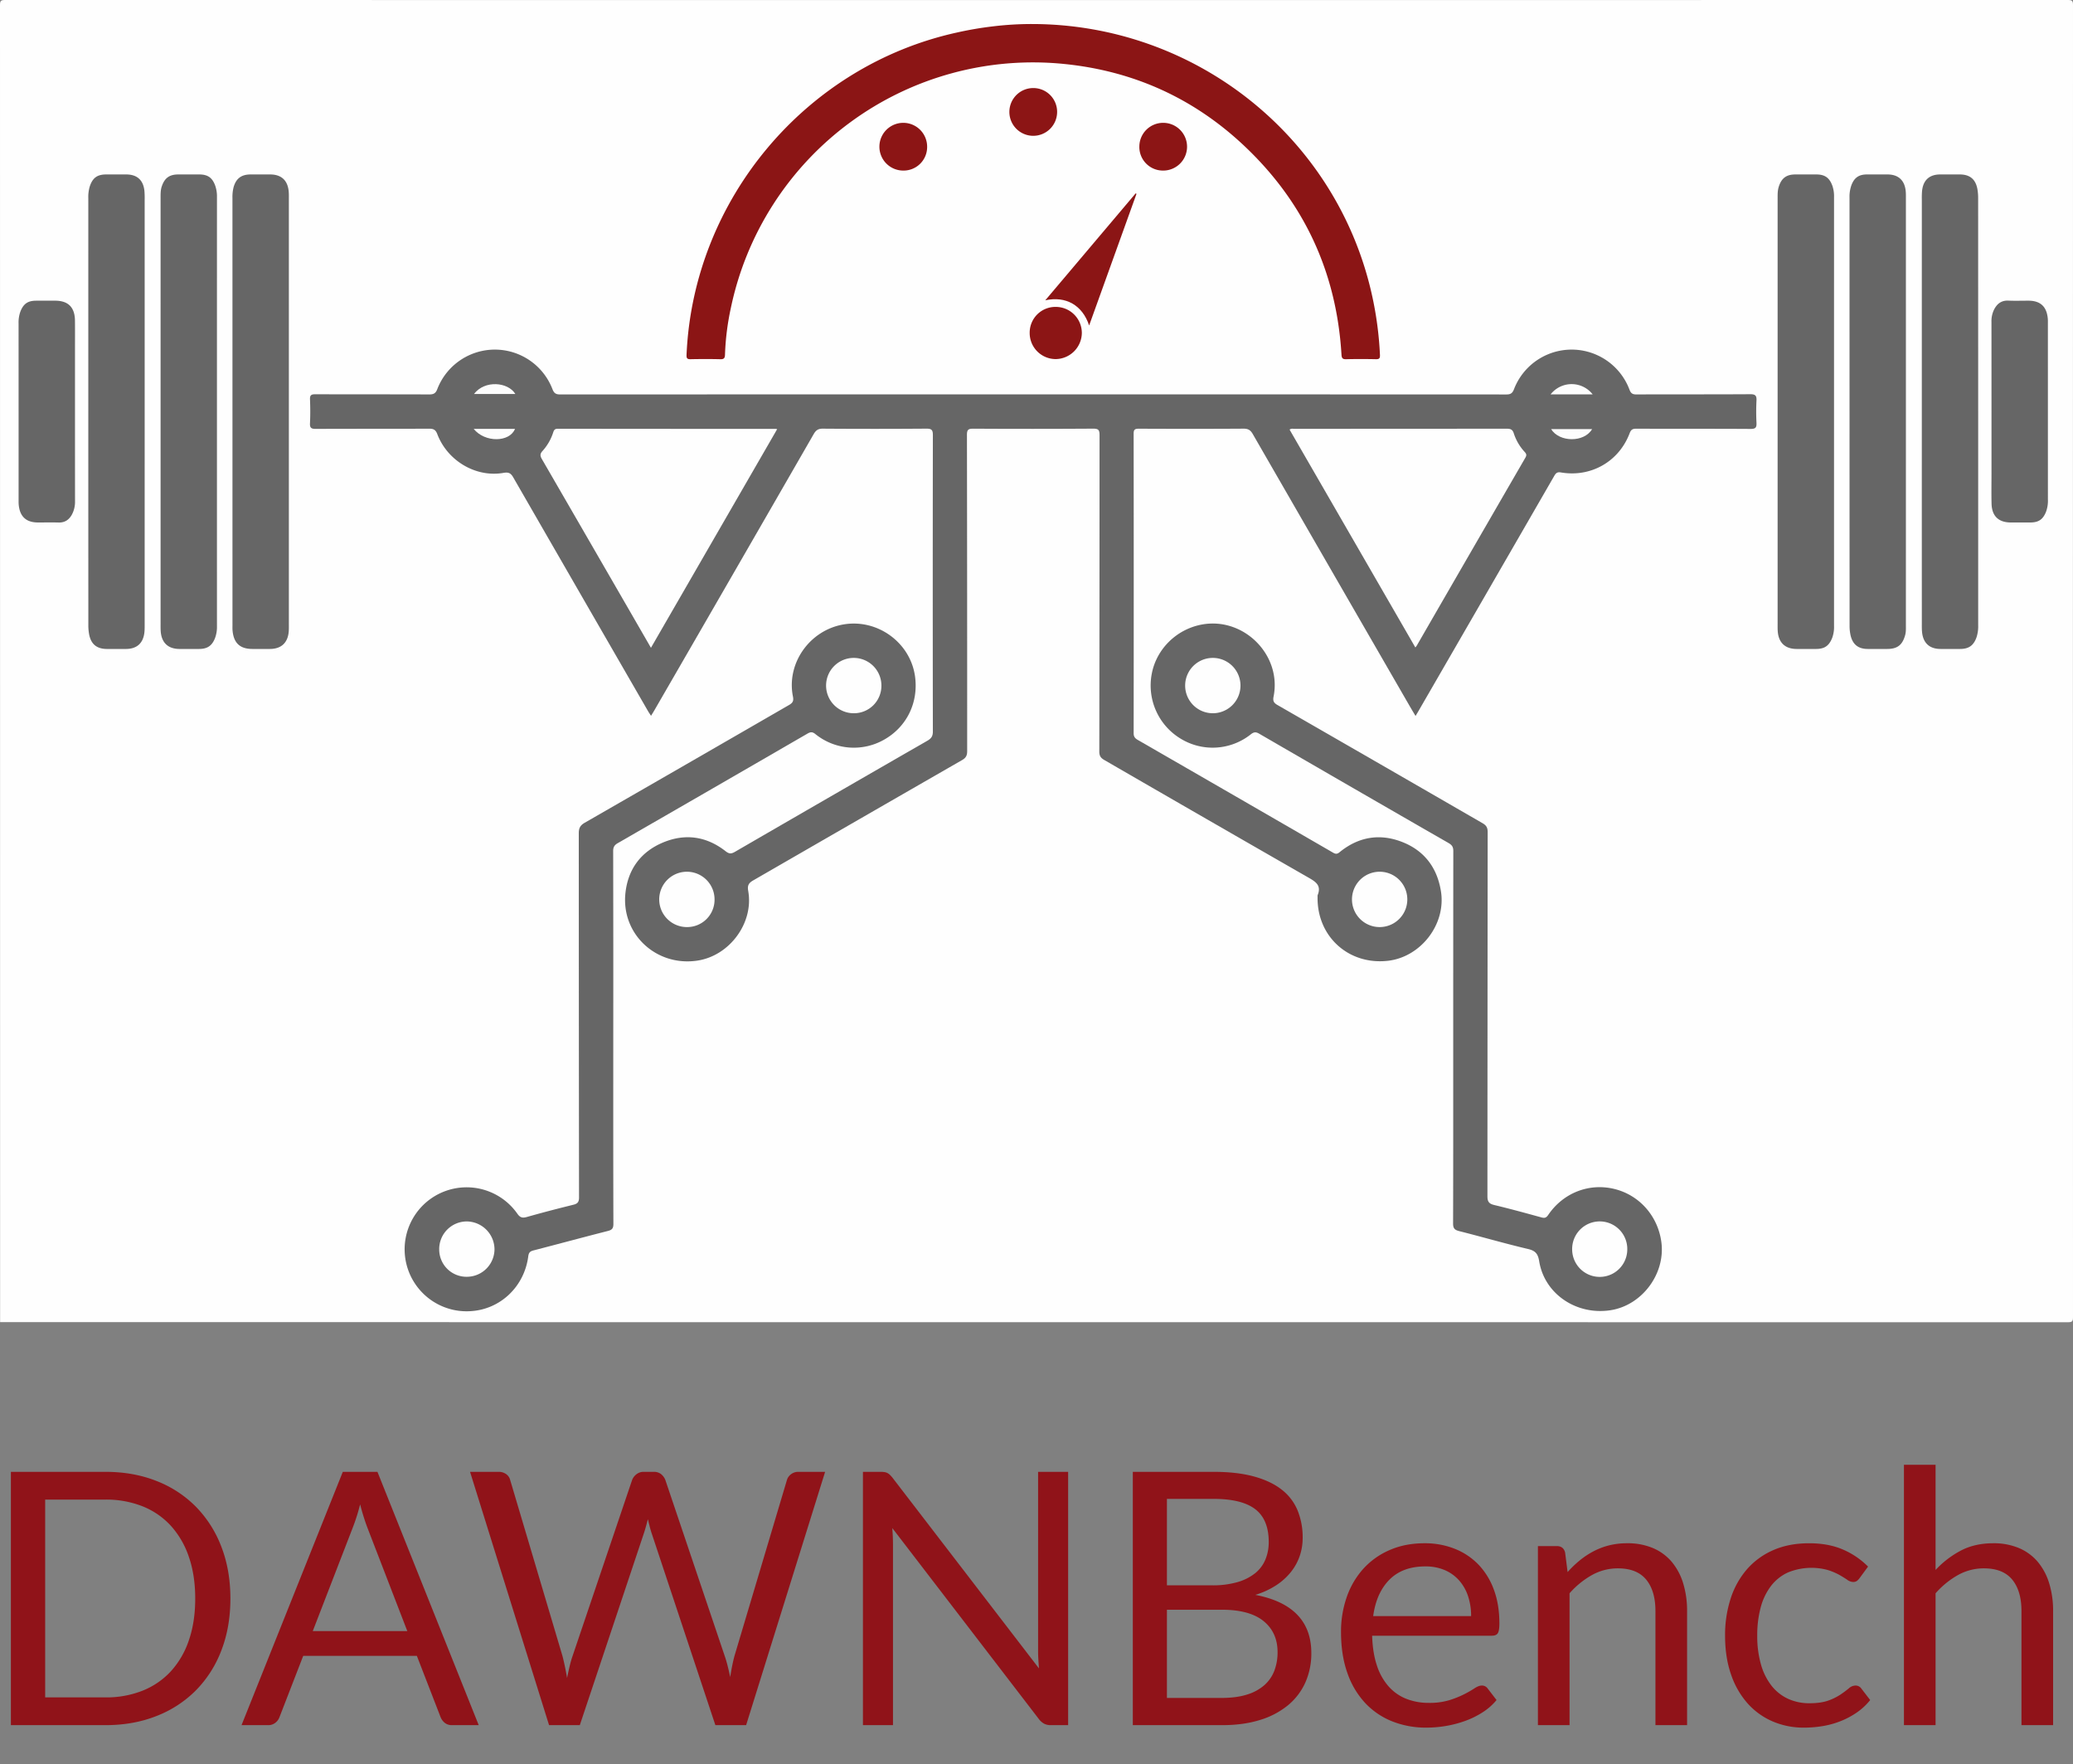 <svg id="Layer_1" data-name="Layer 1" xmlns="http://www.w3.org/2000/svg" viewBox="0 0 1910.186 1625.495"><rect x="0" y="0" width="1910.186" height="1625.495" fill="#808080" stroke="none"/><defs><style>.cls-1{fill:#fefefe;}.cls-2{fill:#666;}.cls-3{fill:#8b1515;}.cls-4{fill:#8c1515;}.cls-5{fill:#fdfdfd;}.cls-6{fill:#901319;}</style></defs><path class="cls-1" d="M.093,1218.093Q.093,611.344,0,4.594C-.001.848.839-.001,4.592,0Q955.091.145,1905.591.001c3.745-.001,4.596.837,4.595,4.591q-.149,604.501-0,1209.002c.001,3.748-.843,4.594-4.593,4.593Q952.843,1218.041.093,1218.093Z"/><path class="cls-2" d="M1304.367,659.635c-2.078-3.514-3.948-6.61-5.756-9.742q-72.157-124.958-144.212-249.974c-2.089-3.631-4.213-5.009-8.472-4.982-32.164.206-64.329.165-96.494.039-3.552-.014-4.835.667-4.83,4.591q.178,137.993.015,275.985c-.003,3.198,1.297,4.698,3.834,6.159q89.998,51.829,179.891,103.838c2.403,1.391,3.826,1.384,6.042-.422,17.184-14.005,36.564-17.472,57.143-9.611,20.828,7.956,32.824,23.844,36.277,45.845,4.742,30.215-18.621,60.457-49.042,63.835-36.257,4.026-65.422-22.6-64.666-59.037a4.406,4.406,0,0,1,.059-1.491c3.752-9.139-2.1-12.49-8.883-16.378q-93.999-53.883-187.783-108.142c-3.274-1.883-4.528-3.828-4.523-7.72q.197-145.742.216-291.484c.007-4.733-.981-6.055-5.9-6.024q-55.245.354-110.493.033c-4.377-.02-5.799.864-5.791,5.604q.236,145.742.202,291.484c.004,3.928-1.077,6.15-4.597,8.173q-96.317,55.362-192.537,110.893c-4.287,2.462-5.514,4.763-4.624,9.727,5.255,29.294-17.013,59.631-46.727,64.168-37.92,5.79-70.489-24.409-66.407-62.258,2.364-21.922,14.191-37.981,34.588-46.523,20.535-8.601,40.193-5.713,57.782,8.061,3.31,2.592,5.297,2.391,8.558.501Q765.802,733.472,854.531,682.442c3.616-2.078,5.071-4.198,5.064-8.48q-.205-136.492.006-272.985c.008-4.736-1.027-6.09-5.94-6.052q-47.745.368-95.493.013c-4.293-.028-6.354,1.475-8.42,5.064Q676.521,527.224,603.042,654.301c-.904,1.567-1.87,3.098-3.134,5.185-1.092-1.691-1.987-2.954-2.757-4.288q-62.169-107.665-124.22-215.398c-2.3-4.002-4.408-4.944-8.982-4.136-25.268,4.467-51.566-10.95-61.002-35.712-1.535-4.028-3.494-5.009-7.515-4.991-34.831.154-69.663.018-104.494.183-4.076.019-5.515-.885-5.302-5.164.363-7.315.302-14.669.016-21.991-.147-3.771,1.03-4.772,4.774-4.757,34.998.14,69.996.023,104.994.164,3.99.016,6.024-.875,7.558-4.982a56.861,56.861,0,0,1,106.078.089c1.427,3.724,3.107,4.91,7.105,4.909q435.977-.161,871.954.009c4.094.002,5.629-1.358,7.034-5.007a56.928,56.928,0,0,1,106.336.525c1.269,3.403,2.803,4.471,6.37,4.458,34.998-.136,69.997.021,104.993-.202,4.78-.03,5.906,1.455,5.682,5.891-.344,6.816-.335,13.673-.001,20.49.207,4.224-.78,5.625-5.385,5.596-35.163-.223-70.329-.07-105.493-.206-3.385-.013-4.787.958-6.006,4.182-9.898,26.168-35.742,40.871-63.455,36.095-3.802-.655-4.884,1.259-6.371,3.836Q1369.565,546.982,1307.219,654.833C1306.396,656.258,1305.539,657.664,1304.367,659.635Z"/><path class="cls-2" d="M1339.086,955.649q0-85.736.085-171.473c.008-3.609-1.01-5.537-4.213-7.378q-87.435-50.253-174.673-100.85c-3.081-1.786-4.906-1.624-7.726.604a56.496,56.496,0,0,1-65.003,3.762,57.202,57.202,0,0,1-26.306-59.242c4.224-23.098,23.013-41.557,46.565-45.748,38.48-6.848,73.337,28.242,65.748,66.377-.787,3.954.022,5.79,3.543,7.814q94.573,54.363,189.033,108.923c3.523,2.026,4.696,4.194,4.692,8.18q-.161,167.724-.226,335.448c-.009,5.247,1.606,7.022,6.501,8.186,14.554,3.459,28.984,7.451,43.417,11.4,2.842.778,4.334.269,6.071-2.289,13.87-20.431,37.744-29.684,61.088-23.934,23.004,5.666,40.018,24.944,43.202,48.951,3.881,29.261-17.907,58.357-46.997,62.76-31.406,4.753-60.708-15.073-65.584-45.136-1.127-6.947-3.484-9.704-10.38-11.324-21.195-4.98-42.119-11.104-63.239-16.422-4.289-1.08-5.733-2.537-5.718-7.136C1339.151,1069.965,1339.086,1012.807,1339.086,955.649Z"/><path class="cls-2" d="M565.1,955.578c0,57.326-.058,114.652.119,171.977.013,4.203-1.3,5.584-5.166,6.569-22.878,5.833-45.67,12.005-68.529,17.917-3.13.809-4.313,2.005-4.766,5.492-3.627,27.921-25.749,48.806-52.966,50.438a57.11,57.11,0,1,1,42.859-89.875c2.603,3.758,4.769,4.272,8.878,3.11,14.238-4.025,28.563-7.76,42.93-11.297,3.965-.976,5.09-2.68,5.085-6.764q-.192-167.728-.23-335.455c-.007-4.815,1.387-7.331,5.538-9.715q94.154-54.096,188.17-108.43c3.446-1.982,4.461-3.741,3.646-7.78-6.183-30.637,15.384-61.178,46.677-66.48,31.375-5.316,61.712,16.881,65.854,48.185,3.162,23.896-7.648,46.044-28.22,57.813a56.342,56.342,0,0,1-63.672-4.999c-2.777-2.213-4.519-1.988-7.326-.362q-87.266,50.552-174.685,100.84c-3.148,1.81-4.293,3.684-4.285,7.337Q565.202,869.839,565.1,955.578Z"/><path class="cls-3" d="M950.944,22.135c150.151.127,279.946,103.443,312.892,248.001a322.354,322.354,0,0,1,7.738,56.827c.145,3.139-.635,4.032-3.747,3.971-9.161-.181-18.333-.223-27.491.017-3.46.091-4.031-1.286-4.216-4.336-4.617-76.275-34.718-140.853-90.416-193.004-46.448-43.49-101.808-68.339-165.207-74.684A284.463,284.463,0,0,0,673.373,284.094a238.703,238.703,0,0,0-5.313,42.563c-.082,3.129-.857,4.377-4.255,4.291-9.159-.231-18.33-.199-27.491-.013-3.168.064-3.823-.922-3.689-4.013,6.218-143.098,109.779-266.444,249.391-297.009a322.633,322.633,0,0,1,32.951-5.618A295.168,295.168,0,0,1,950.944,22.135Z"/><path class="cls-2" d="M266.177,379.092q0,97.746-.004,195.491c-0,2.333.064,4.674-.104,6.997-.769,10.597-6.894,16.3-17.425,16.313q-8.0.009-15.999.001c-11.503-.005-17.327-5.388-18.359-17.034-.147-1.655-.078-3.331-.078-4.997q-.004-196.741-.018-393.482a36.898,36.898,0,0,1,.931-9.413c2.183-8.368,7.121-12.223,15.755-12.25q8.999-.028,17.999-.003c10.392.016,16.282,5.426,17.172,15.891.211,2.484.126,4.996.126,7.496Q266.181,281.596,266.177,379.092Z"/><path class="cls-2" d="M1638.009,379.088q.001-98.246.004-196.492c0-3.493-.068-6.969 1-10.393,2.497-8.009,6.972-11.453,15.303-11.484q9.749-.036,19.499.002c7.716.036,11.947,3.047,14.62,10.359a29.569,29.569,0,0,1,1.561,10.304q-.032,197.742-.003,395.483a29.053,29.053,0,0,1-1.684,10.776c-2.849,7.285-7.033,10.216-14.772,10.246-6.0.023-12.0.011-17.999.004-10.526-.012-16.658-5.719-17.421-16.316-.179-2.489-.106-4.997-.106-7.497Q1638.005,476.583,1638.009,379.088Z"/><path class="cls-2" d="M147.973,379.108q0-98.24.003-196.48c0-3.66-.106-7.313,1.09-10.878,2.593-7.726,6.992-10.997,15.156-11.03q9.749-.039,19.498.001c7.773.035,11.952,3.012,14.599,10.346a29.943,29.943,0,0,1,1.604,10.299q-.025,197.73-.003,395.461a29.896,29.896,0,0,1-1.683,10.785c-2.755,7.247-7.043,10.247-14.742,10.277-5.999.023-11.999.011-17.998.005-10.566-.01-16.665-5.693-17.403-16.309-.173-2.489-.117-4.997-.117-7.496Q147.969,476.598,147.973,379.108Z"/><path class="cls-2" d="M1756.213,379.353q-.001,98.24-.015,196.479c-.001,3.151.176,6.305-.705,9.428-2.547,9.026-7.176,12.62-16.548,12.631q-8.999.011-17.998-.003c-8.509-.026-13.709-4.021-15.683-12.404a39.208,39.208,0,0,1-.954-8.905q-.068-197.229-.056-394.459a31.54,31.54,0,0,1,1.853-11.76c2.659-6.745,6.828-9.597,14.104-9.639,6.333-.037,12.665-.02,18.998-.007,10.093.021,15.974,5.448,16.856,15.664.214,2.484.141,4.995.141,7.494Q1756.218,281.614,1756.213,379.353Z"/><path class="cls-2" d="M133.303,379.373q0,97.489-.008,194.978c-0,2.664.055,5.345-.205,7.99-.999,10.177-6.936,15.54-17.051,15.552q-8.749.01-17.498-.001c-9.266-.015-14.629-4.31-16.392-13.389a44.559,44.559,0,0,1-.743-8.438Q81.354,379.337,81.37,182.609a33.889,33.889,0,0,1,1.35-10.846c2.632-7.91,6.852-11.01,15.108-11.044q9.249-.038,18.498-.004c9.975.023,15.723,5.176,16.753,15.19a83.236,83.236,0,0,1,.216,8.49Q133.311,281.884,133.303,379.373Z"/><path class="cls-2" d="M1770.882,379.377q0-97.739.008-195.478a77.477,77.477,0,0,1,.213-7.99c1.042-10.017,6.78-15.17,16.752-15.194q8.999-.021,17.998.001c9.244.025,14.575,4.364,16.234,13.446a47.3,47.3,0,0,1,.695,8.443q.049,196.728.034,393.455a32.878,32.878,0,0,1-1.442,10.833c-2.666,7.759-7.103,10.974-15.226,10.996q-8.999.025-17.998.003c-10.118-.011-16.058-5.375-17.055-15.547-.259-2.645-.204-5.326-.205-7.99Q1770.875,476.866,1770.882,379.377Z"/><path class="cls-2" d="M69.1,379.288q-.002,41.216.027,82.431a24.721,24.721,0,0,1-2.925,12.464c-2.652,4.732-6.467,7.368-12.13,7.217-6.324-.168-12.655-.03-18.983-.034-11.096-.007-16.984-5.534-17.882-16.823-.119-1.491-.068-2.996-.068-4.494q-.004-80.932-.022-161.865a29.907,29.907,0,0,1,1.722-11.261c2.806-7.075,6.836-9.868,14.414-9.895,5.828-.02,11.657-.007,17.485-.005,12.091.003,18.209,6.056,18.338,18.336.098,9.324.024,18.651.025,27.976Q69.103,351.311,69.1,379.288Z"/><path class="cls-2" d="M1835.086,379.627q.002-41.465-.029-82.93a24.572,24.572,0,0,1,2.231-11.144c2.703-5.48,6.708-8.875,13.326-8.587,6.15.267,12.321.052,18.482.056,11.12.006,16.983,5.509,17.884,16.828.119,1.49.067,2.996.067,4.494q.004,80.932.019,161.864a29.6,29.6,0,0,1-1.715,11.258c-2.849,7.108-6.798,9.858-14.414,9.893-5.995.027-11.99.011-17.985.007-11.346-.008-17.53-5.863-17.81-17.311-.227-9.32-.056-18.65-.057-27.975Q1835.082,407.854,1835.086,379.627Z"/><path class="cls-3" d="M1003.598,299.868c-6.244-18.865-21.571-27.311-40.408-23.206,28.001-33.125,55.634-65.815,83.268-98.505l.772.445C1032.751,218.839,1018.274,259.077,1003.598,299.868Z"/><path class="cls-4" d="M948.807,306.497a23.721,23.721,0,0,1,24.309-23.746,24.051,24.051,0,0,1,23.757,23.95,24.38,24.38,0,0,1-24.214,24.127A24.02,24.02,0,0,1,948.807,306.497Z"/><path class="cls-4" d="M1049.867,134.859a21.907,21.907,0,0,1,22.135-21.689,21.995,21.995,0,1,1-.698,43.983A21.725,21.725,0,0,1,1049.867,134.859Z"/><path class="cls-4" d="M854.32,135.34a21.704,21.704,0,0,1-21.917,21.815,21.993,21.993,0,1,1,21.917-21.815Z"/><path class="cls-4" d="M974.09,103.246a21.998,21.998,0,1,1-21.775-22.12A21.918,21.918,0,0,1,974.09,103.246Z"/><path class="cls-1" d="M599.821,596.829c-7.95-13.777-15.487-26.85-23.034-39.917q-38.685-66.979-77.441-133.917c-1.753-3.02-1.857-4.918.658-7.619a46.827,46.827,0,0,0,9.823-17.222c.772-2.295,1.741-3.149,4.171-3.146q100.438.126,200.875.134a11.601,11.601,0,0,1,1.238.258C677.39,462.468,638.788,529.331,599.821,596.829Z"/><path class="cls-1" d="M1304.19,596.514q-58.047-100.532-115.888-200.707c1.497-1.206,3.022-.732,4.393-.732q97.942-.042,195.884-.102c3.543-.006,5.297.906,6.37,4.443a46.003,46.003,0,0,0,10.081,17.065c1.587,1.785,1.809,3.001.589,5.107q-50.132,86.588-100.14,173.248A20.793,20.793,0,0,1,1304.19,596.514Z"/><path class="cls-1" d="M1271.37,854.122a25.493,25.493,0,1,1-.156-50.986,25.493,25.493,0,0,1,.156,50.986Z"/><path class="cls-1" d="M658.43,828.5a25.223,25.223,0,0,1-25.104,25.621A25.494,25.494,0,1,1,658.43,828.5Z"/><path class="cls-1" d="M436.494,395.151h38.056C469.515,407.628,446.865,407.948,436.494,395.151Z"/><path class="cls-5" d="M1429.28,395.312c12.705,0,25.254,0,37.804-.004C1459.741,407.886,1436.757,407.585,1429.28,395.312Z"/><path class="cls-5" d="M1428.838,363.318a24.586,24.586,0,0,1,38.722,0h-38.722Z"/><path class="cls-5" d="M436.747,363.003c9.946-13.107,31.467-11.079,38.137,0Z"/><path class="cls-1" d="M1117.506,657.115a25.491,25.491,0,1,1,.112-50.982,25.491,25.491,0,0,1-.112,50.982Z"/><path class="cls-1" d="M1499.479,1150.696a25.4,25.4,0,0,1-50.796.639,25.402,25.402,0,1,1,50.796-.639Z"/><path class="cls-1" d="M812.183,631.817a25.275,25.275,0,0,1-25.453,25.298A25.491,25.491,0,1,1,812.183,631.817Z"/><path class="cls-1" d="M430.216,1176.301a25.121,25.121,0,0,1-25.502-25.178,25.436,25.436,0,0,1,25.533-25.799,25.844,25.844,0,0,1,25.414,25.594A25.504,25.504,0,0,1,430.216,1176.301Z"/><path class="cls-6" d="M212.298,1472.788q0,26.222-8.306,47.717a105.806,105.806,0,0,1-23.451,36.807,104.373,104.373,0,0,1-36.399,23.695q-21.253,8.391-46.985,8.388H10.028v-233.377H97.157q25.73,0,46.985,8.388a103.856,103.856,0,0,1,36.399,23.777,106.668,106.668,0,0,1,23.451,36.888Q212.299,1446.567,212.298,1472.788Zm-32.409,0q0-21.498-5.863-38.435a81.005,81.005,0,0,0-16.611-28.663,70.89,70.89,0,0,0-26.058-17.915,90.53,90.53,0,0,0-34.2-6.188H41.623v182.239H97.157a90.473,90.473,0,0,0,34.2-6.189,71.308,71.308,0,0,0,26.058-17.833,80.13,80.13,0,0,0,16.611-28.581Q179.889,1494.286,179.889,1472.788Z"/><path class="cls-6" d="M441.119,1589.395h-24.429a10.499,10.499,0,0,1-6.84-2.117,12.984,12.984,0,0,1-3.909-5.374l-21.823-56.35H279.4l-21.823,56.35a11.435,11.435,0,0,1-3.746,5.211,10.403,10.403,0,0,1-6.84,2.28H222.562l93.318-233.377h31.92Zm-65.795-86.641-36.644-94.947q-1.63-4.232-3.42-9.853-1.794-5.619-3.42-11.97a177.79,177.79,0,0,1-7.003,21.985l-36.643,94.784Z"/><path class="cls-6" d="M760.317,1356.018,687.52,1589.395h-28.337l-59.118-178.005q-.817-2.603-1.547-5.537-.733-2.931-1.547-6.188-.817,3.259-1.628,6.188-.817,2.931-1.628,5.537L534.27,1589.395h-28.337l-72.798-233.377H459.355a11.568,11.568,0,0,1,7.084,2.117,9.414,9.414,0,0,1,3.665,5.375l48.206,162.207q1.137,4.397,2.199,9.445,1.057,5.051,2.036,10.749,1.137-5.698,2.361-10.83,1.222-5.13,2.688-9.364L582.476,1363.51a11.918,11.918,0,0,1,3.827-5.13,10.493,10.493,0,0,1,6.921-2.362h9.12a10.524,10.524,0,0,1,6.84,2.117,13.062,13.062,0,0,1,3.909,5.375l54.721,162.207q1.466,4.236,2.687,9.12,1.222,4.885,2.361,10.26.813-5.375,1.792-10.26.977-4.885,2.117-9.12l48.369-162.207a10.177,10.177,0,0,1,3.665-5.212,10.734,10.734,0,0,1,6.921-2.28Z"/><path class="cls-6" d="M984.245,1356.018v233.377H968.448a13.548,13.548,0,0,1-6.27-1.303,15.795,15.795,0,0,1-4.967-4.397l-135.01-175.888q.324,4.074.488,7.98.16,3.908.163,7.329v166.278H795.167v-233.377h16.286a22.23,22.23,0,0,1,3.583.245,9.196,9.196,0,0,1,2.606.813,10.028,10.028,0,0,1,2.28,1.629,25.735,25.735,0,0,1,2.443,2.688L957.374,1537.117q-.328-4.233-.57-8.225-.243-3.989-.244-7.573V1356.018Z"/><path class="cls-6" d="M1118.274,1356.018q21.498,0,37.051,4.234,15.549,4.238,25.568,12.052a46.891,46.891,0,0,1,14.739,19.136,65.654,65.654,0,0,1,4.723,25.487,50.94,50.94,0,0,1-2.688,16.53,49.571,49.571,0,0,1-8.062,14.739,57.535,57.535,0,0,1-13.599,12.296,74.446,74.446,0,0,1-19.299,8.876q25.73,4.885,38.679,18.321,12.948,13.436,12.947,35.259a65.567,65.567,0,0,1-5.455,27.034,57.938,57.938,0,0,1-15.961,21.009,74.349,74.349,0,0,1-25.812,13.599q-15.311,4.806-34.852,4.805h-82.407v-233.377Zm-42.995,24.918v79.638h41.692a81.82,81.82,0,0,0,23.207-2.932,46.743,46.743,0,0,0,16.286-8.143,31.831,31.831,0,0,0,9.527-12.622,41.654,41.654,0,0,0,3.094-16.204q0-20.681-12.377-30.21-12.378-9.527-38.435-9.527Zm50.486,183.379q13.516,0,23.289-3.095a43.19,43.19,0,0,0,16.042-8.713,33.791,33.791,0,0,0,9.201-13.354,47.664,47.664,0,0,0,2.932-17.019q0-18.078-12.866-28.582-12.867-10.504-38.598-10.504h-50.486v81.267Z"/><path class="cls-6" d="M1379.014,1566.269a55.03,55.03,0,0,1-12.866,11.318,79.986,79.986,0,0,1-16.041,7.899,101.741,101.741,0,0,1-17.671,4.641,107.971,107.971,0,0,1-18.077,1.548,83.92,83.92,0,0,1-31.513-5.781,69.155,69.155,0,0,1-24.918-16.938,77.685,77.685,0,0,1-16.367-27.604q-5.862-16.447-5.862-37.783a96.097,96.097,0,0,1,5.293-32.246,75.975,75.975,0,0,1,15.227-25.977,70.087,70.087,0,0,1,24.267-17.263q14.329-6.268,32.246-6.271a74.307,74.307,0,0,1,27.441,4.968,62.151,62.151,0,0,1,21.823,14.331,65.744,65.744,0,0,1,14.413,23.126q5.209,13.765,5.211,31.351,0,6.841-1.466,9.12-1.465,2.282-5.537,2.28H1264.361q.488,15.634,4.315,27.197a54.583,54.583,0,0,0,10.667,19.299,43.036,43.036,0,0,0,16.286,11.562,55.9,55.9,0,0,0,21.172,3.827,62.065,62.065,0,0,0,18.81-2.524,89.426,89.426,0,0,0,13.599-5.455,103.357,103.357,0,0,0,9.527-5.456q3.825-2.522,6.596-2.524a6.385,6.385,0,0,1,5.538,2.769Zm-23.452-77.357a57.205,57.205,0,0,0-2.85-18.484,41.565,41.565,0,0,0-8.306-14.495,37.079,37.079,0,0,0-13.273-9.445,44.83,44.83,0,0,0-17.751-3.339q-20.849,0-32.98,12.133-12.133,12.135-15.064,33.631Z"/><path class="cls-6" d="M1444.483,1448.36a97.891,97.891,0,0,1,11.4-10.912,75.16,75.16,0,0,1,12.784-8.387,64.966,64.966,0,0,1,14.332-5.375,68.119,68.119,0,0,1,16.367-1.873,59.582,59.582,0,0,1,23.858,4.479,46.215,46.215,0,0,1,17.263,12.702,56.141,56.141,0,0,1,10.505,19.788,86.181,86.181,0,0,1,3.583,25.568v105.044H1525.424V1484.351q0-18.727-8.55-29.07-8.55-10.34-25.976-10.342a48.73,48.73,0,0,0-24.021,6.189,79.087,79.087,0,0,0-20.602,16.774v121.492H1417.123V1424.419h17.426q6.188,0,7.654,6.025Z"/><path class="cls-6" d="M1713.687,1453.734a12.965,12.965,0,0,1-2.605,2.769,5.856,5.856,0,0,1-3.583.978,9.652,9.652,0,0,1-5.374-2.036q-2.933-2.035-7.248-4.479a58.123,58.123,0,0,0-10.585-4.479,57.086,57.086,0,0,0-36.888,2.279,41.384,41.384,0,0,0-15.553,12.459,56.38,56.38,0,0,0-9.446,19.706,97.786,97.786,0,0,0-3.176,25.895,94.575,94.575,0,0,0,3.42,26.627,56.795,56.795,0,0,0,9.69,19.544,41.658,41.658,0,0,0,15.146,12.051,46.511,46.511,0,0,0,19.95,4.153q10.585,0,17.426-2.524a51.011,51.011,0,0,0,11.319-5.619q4.477-3.091,7.491-5.618a9.334,9.334,0,0,1,5.944-2.524,6.383,6.383,0,0,1,5.537,2.769l8.143,10.586a57.71,57.71,0,0,1-12.214,11.4,75.175,75.175,0,0,1-14.739,7.898,80.193,80.193,0,0,1-16.529,4.642,104.978,104.978,0,0,1-17.589,1.466,72.081,72.081,0,0,1-28.745-5.7,65.48,65.48,0,0,1-23.044-16.53,77.353,77.353,0,0,1-15.309-26.627q-5.539-15.795-5.538-35.992a108.606,108.606,0,0,1,5.131-34.037,77.101,77.101,0,0,1,14.982-26.953,68.081,68.081,0,0,1,24.267-17.671q14.413-6.352,33.142-6.352,17.424,0,30.698,5.619a73.544,73.544,0,0,1,23.533,15.879Z"/><path class="cls-6" d="M1783.553,1446.404a87.557,87.557,0,0,1,23.451-17.914q12.863-6.677,29.641-6.678a59.582,59.582,0,0,1,23.858,4.479,46.215,46.215,0,0,1,17.263,12.702,56.141,56.141,0,0,1,10.505,19.788,86.181,86.181,0,0,1,3.583,25.568v105.044h-29.152V1484.351q0-18.727-8.55-29.07-8.55-10.34-25.976-10.342a48.73,48.73,0,0,0-24.021,6.189,79.087,79.087,0,0,0-20.602,16.774v121.492h-29.152V1349.504h29.152Z"/></svg>